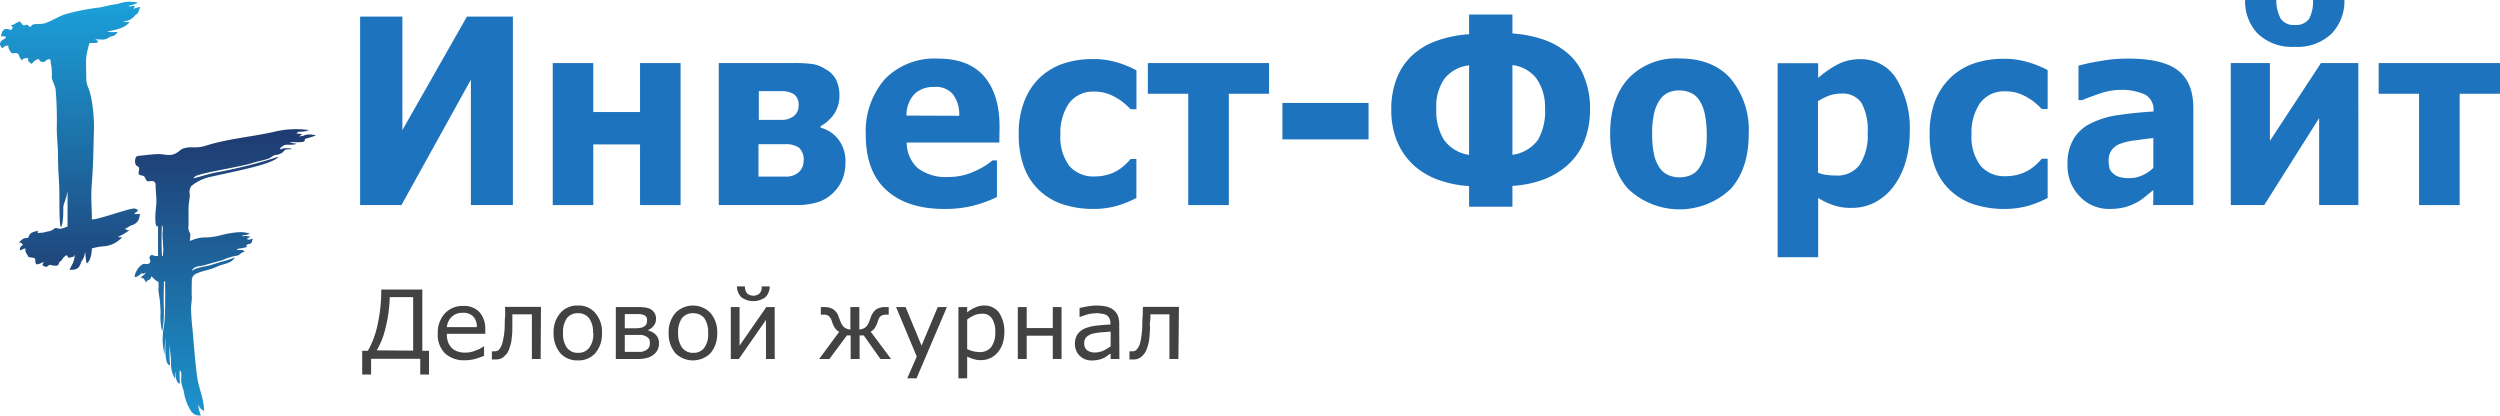 <?xml version="1.0" encoding="UTF-8"?> <svg xmlns="http://www.w3.org/2000/svg" xmlns:xlink="http://www.w3.org/1999/xlink" viewBox="0 0 373.77 62.16"> <defs> <style>.cls-1{fill:url(#linear-gradient);}.cls-2{fill:url(#linear-gradient-2);}.cls-3{fill:#424242;}.cls-4{fill:#1e73be;}</style> <linearGradient id="linear-gradient" x1="866.11" y1="-147.13" x2="866.11" y2="-1599.05" gradientTransform="matrix(0.03, 0, 0, -0.03, -13.61, -4.08)" gradientUnits="userSpaceOnUse"> <stop offset="0" stop-color="#1ba0da"></stop> <stop offset="1" stop-color="#1f3d73"></stop> </linearGradient> <linearGradient id="linear-gradient-2" x1="1700.69" y1="-2383.45" x2="1700.69" y2="-834.38" xlink:href="#linear-gradient"></linearGradient> </defs> <title>Слой_1ар</title> <g id="Layer_2" data-name="Layer 2"> <g id="Layer_1-2" data-name="Layer 1"> <g id="Слой_1"> <path class="cls-1" d="M6.71,3.48c-.58.19-1.28,0-1.86.22-.14.06-.17.31-.31.31C4.21,4,4.29,3.7,4,3.7s-.23.14-.45.11-.42-.58-.64-.58-.78.47-1.33.61c.55.25.27.36.08.67C.92,4.2.34,4.17.14,5.45c.45-.11,1,0,.59.34-.89.41-.92.92-.34,1.44.37-.44.45-.36.84-.44A1.61,1.61,0,0,0,1.84,8c.42-.14.81-.09.92.13.19.37.25.67.53.87.33-.45.61-.2.94-.37-.08.42-.11.48.5.92.51-.55.7-.66,1.09-.72.17.53.5.39.86.42a.84.84,0,0,1,.78-.39l.08,0a5,5,0,0,0,.14,1,8.86,8.86,0,0,1,.06,1.72c.06.5.53,1.31.58,1.81a56.56,56.56,0,0,1,.17,5.82c0,1.17.14,2.39.17,3.56,0,1.47.08,3,.16,4.42.14,2.23-.05,6,.28,6.79.2-.19.39-1.11.36-2.89,0-.7.39-1,.64-2.56,0,.89,0,3.7,0,5.34a6.89,6.89,0,0,1-.94.31c-.31.11-.81-.23-1.06,0-.56.5-1,.36-1.53.58l-.84.08c-.13,0-.13-.19,0-.36-.59.17-1.12.22-1.34.67l-.19.42c-.81,0-.92.28-1.42.72.41-.11.5.17.66.31-.33.25-.55.41-.44.86.22-.14.89-.45.83-.22-.16.47.34.86.42,1.19l.86.14c.31.06,0,1,.48.95a2.45,2.45,0,0,0,.92-.39c0,.33-.48.55.33.75.31.08.44-.42.78-.25a2.14,2.14,0,0,0,.83.08c.45,0,.2-.47.7-.72.17-.25.83-1.25,1-.58.06.27.53,0,.72,0s.28-.31.31-.36a3.64,3.64,0,0,1-.28,1.28c-.19.38-.33.64-.53,1,.31,0,1.14.09,1.48-.5s.22-.61.33-.75a2.49,2.49,0,0,0,.53-1.5c.11.67.11,1.31.25,1.81.61-.39.75-1.59.78-2.25a9.43,9.43,0,0,1,2.06-.34,4.22,4.22,0,0,0,2.45-1.31c-.23-.08-.31.06-.59-.08a10,10,0,0,0,1.7-1c-.58.06-.31-.13-.75-.19.47-.14.72-.45,1.19-.58a1.57,1.57,0,0,0,.84-.64c.17-.2.22-.76.33-1-.28,0-.61,0-.89,0,.14-.28.39-.28.53-.53-.08-.22-.44-.36-.94-.25-1.7.39-5.07,1.61-5.93,1.59,0-1.17-.08-2.23-.08-3.15a20.68,20.68,0,0,1,.08-2.36c.22-2.87.22-5.07.31-7.93a21.88,21.88,0,0,0-.28-3.95,10.8,10.8,0,0,0-.53-2.23,3.14,3.14,0,0,1-.34-1.47c0-1-.08-2.17,0-3.18a14,14,0,0,1,.48-2.11c.53,0,1.22.06,1.31-.22-.2-.09-.14-.25-.51-.34,1,0,1.37.23,2.17-.3.42-.28.76,0,1.23-.81A5.38,5.38,0,0,1,16,4.73c1.14-.28,2.56-.39,3.39-1.45a1.69,1.69,0,0,1-1-.11,2,2,0,0,0,1.34-.42c.47-.3.22-.33.72-.64.28-.16.36-.8.53-1.08a5.53,5.53,0,0,0-1,.28c-.2.08.36-.39.13-.42s-.89.17-.83,0,1-.14,1.28-.5c-2-.36-2.36.14-3.28.25s-1.56.34-2.4.48A31.72,31.72,0,0,0,9.74,2.14C8.69,2.48,7.77,3.12,6.71,3.48ZM8.85,12.1a27.07,27.07,0,0,1,.2,5.37c.16-.86.33,0,.39-2.67A6.06,6.06,0,0,0,8.85,12.1Zm.28,7.07c.08,2.75.2,5.59.28,8.32.17-1.25.33-.72.28-6.34C9.69,19.56,9.27,19.31,9.13,19.17Z"></path> <path class="cls-2" d="M46.19,19.45a13.63,13.63,0,0,0-5.31.28c-3.23.72-7,1.05-10.13,2.06-1.42.44-2,.08-3.06.33-.7.14-.73.44-1.36.78-.95.53-1.73.11-2.73.14s-1.81.16-2.78.25c-.34,0-.56.14-.59.53a1.09,1.09,0,0,0,.09.83c.11.22.33.17.44.39s-.11.78,0,1,.56.14.78.33.28.67.53.73.72-.17,1,.08.17.53.2.86c0,0,.14,1.87.11,2.12,0,.47-.14,1.47-.14,1.89a5.94,5.94,0,0,0,0,1,1.57,1.57,0,0,0,.16.78s.09,0,.17-.06a1.65,1.65,0,0,1,.06.64c0,1.28,0,2.62,0,3.87-.09,0-.11,0-.2,0-.41.05-.75-.36-1,0s.25.75-.08,1.06-.75,0-1,.16a2.44,2.44,0,0,0-1,1.14,1.73,1.73,0,0,0-.22.76.76.76,0,0,0,.39-.06,4,4,0,0,0,.61-.45c.17-.08.25.12.48-.05s.19-.06,0,.17-.51.25-.48.61c.28-.09.36,0,.45.19s.14.09.25.45c.16-.42.39-.34.61-.53s.06-.56.36-.28a3.07,3.07,0,0,0,.89.72,6.25,6.25,0,0,1,0,1.06c0,.61.17,1.23.22,1.84S24,46.24,24,46.8a9.42,9.42,0,0,0,.25,2.78,16.38,16.38,0,0,0,.25-3.45c-.06-1.2,0-2.92,0-3.9,0-.25.11,0,.19-.27l0,0c0,.48,0,.87,0,1.34a13.35,13.35,0,0,1,0,1.42c0,1.08,0,2.09-.08,3.14-.06.81-.25,1.62-.28,2.42a8.56,8.56,0,0,0,.28,2.7,23.15,23.15,0,0,1,.13-2.53c0,1.42-.19,4.15.7,4.17a19,19,0,0,1-.06-3.2c0,1.06.17,1.73.2,2.76a4.14,4.14,0,0,0,.58,2.42c.06-.34-.08-.84.06-1,0,1.08.28,1.72.67,1.78,0-.84-.09-1.31,0-2.06a.93.93,0,0,1,.22.69,9.1,9.1,0,0,0,0,1.17,11.6,11.6,0,0,0,.36,1.28,7.49,7.49,0,0,0,1.09,3,1.49,1.49,0,0,0,1.47.64,5.81,5.81,0,0,1-.41-1.67,1.56,1.56,0,0,0,.89,1c0-1.67-.75-3.31-1-4.84-.36-2.56-.61-6.26-.75-7.54s-.2-2.61-.2-3,.17-1.56.12-1.76,0-2.36,0-2.36l0,0c0-.14,0-.25.06-.39a1.12,1.12,0,0,1,.69-.67c1-.44,2-.52,3-1s2.09-.39,2.7-1.39a14.38,14.38,0,0,1-2.08.67c-.62.19-1.4.44-2,.61a10.1,10.1,0,0,0-1.86.44l-.5.28a.57.57,0,0,1,.11-.22c.56-.58,1-.39,1.75-.61s1.89-.53,2.76-.78a8.65,8.65,0,0,1,2.25-.67c.25-.05.36-.39,1-.58-.31-.31-.06-.2-.78-.25-.19,0-.5,0-.33-.11a2,2,0,0,1,.72-.14c.28-.09.67-.09.81-.34-.39-.08-.11-.11,0-.22s.23,0,.51-.17.11-.36.33-.69c-.36,0-.42.19-.75.11s0-.2.39-.39a2.46,2.46,0,0,0-1.34-.08c.39-.37.42,0,1.23-.42a4.81,4.81,0,0,0-1.73-.2,14.42,14.42,0,0,0-2.61.45,9.41,9.41,0,0,1-2.51.33A5.12,5.12,0,0,0,28.5,36c-.26.14.11-1-.12-1.2a1.6,1.6,0,0,1-.19-1.14c0-.8,0-1.58,0-2.45,0-.72.14-1.33.2-2,0-.14-.06-.34-.06-.5a1.57,1.57,0,0,1,.28-.9,6.64,6.64,0,0,1,2.95-1.39c4.2-.94,9.27-1.89,10.1-3a70.47,70.47,0,0,1-9.49,2.39c-1.19.25-2.06.56-3.25.86a.92.92,0,0,1,.58-.44c1.25-.5,6.4-1.28,8.29-1.87.81-.27,1.53-.36,2.34-.64.33-.11.7-.5,1.06-.55a1.83,1.83,0,0,0,1.36-.7c.14-.22.84-.08,1.09-.22a3.14,3.14,0,0,0-1-.08,1.37,1.37,0,0,0-.66.16c-.23,0,0-.39.22-.41.39-.53,1.36-.09,2.14-.42-2.56-.45.47-.11,1-.31s-.14-.33.61-.53a10,10,0,0,0,1.28-.41,3.44,3.44,0,0,0-1.19-.14c-.73.08-.34.19-1.34.28.25-.2.36-.12.42-.34-.2-.08-.5,0-.86-.16.22,0,.27-.2.52-.2A3.43,3.43,0,0,0,46.19,19.45Zm-22,14.16c.28.42.08,1.08.11,1.53,0,.61.06.83.06,1.14s.05.61.05.81a5.38,5.38,0,0,1-.05.94c0,.28,0,.25-.14.28A46.19,46.19,0,0,1,24.21,33.61Z"></path> <path class="cls-3" d="M64.14,56H62.83V53.64H55.48V56H54.15V52.45H55a13.52,13.52,0,0,0,1.45-3.9A23.84,23.84,0,0,0,57,43.29h6.14v9.16h1Zm-2.37-3.58v-8h-3.5a20.85,20.85,0,0,1-.62,4.56,11.48,11.48,0,0,1-1.33,3.4Z"></path> <path id="_1" data-name="1" class="cls-3" d="M72.57,49.91H66.81A3.31,3.31,0,0,0,67,51.17a2.5,2.5,0,0,0,.58.89,2.42,2.42,0,0,0,.87.5,3.46,3.46,0,0,0,1.11.16,4,4,0,0,0,1.58-.33,4,4,0,0,0,1.17-.61h.06V53.2a12.84,12.84,0,0,1-1.36.47,6,6,0,0,1-1.45.19,4.21,4.21,0,0,1-3-1,3.88,3.88,0,0,1-1.11-3,4.25,4.25,0,0,1,1.06-3,3.56,3.56,0,0,1,2.75-1.12,3.14,3.14,0,0,1,2.42.92,3.74,3.74,0,0,1,.87,2.62Zm-1.28-1a2.22,2.22,0,0,0-.53-1.58,2,2,0,0,0-1.56-.56,2.23,2.23,0,0,0-1.67.61,2.37,2.37,0,0,0-.72,1.53Z"></path> <path id="_2" data-name="2" class="cls-3" d="M80.83,53.67H79.52V47H76.6c0,.39,0,.75,0,1.12s0,.69,0,1c0,.78-.09,1.39-.14,1.86a7.88,7.88,0,0,1-.31,1.14,2.92,2.92,0,0,1-.36.73c-.14.16-.31.33-.45.47a1.47,1.47,0,0,1-.52.31,1.72,1.72,0,0,1-.64.11h-.34a2.57,2.57,0,0,1-.3,0V52.53h.05a.34.34,0,0,1,.17,0h.17a1.51,1.51,0,0,0,.36-.06.6.6,0,0,0,.3-.17,2.75,2.75,0,0,0,.56-1.19,11,11,0,0,0,.31-2.39c0-.39,0-.84.05-1.37s0-1,0-1.47h5.37Z"></path> <path id="_3" data-name="3" class="cls-3" d="M90,49.8a4.35,4.35,0,0,1-1,3,3.28,3.28,0,0,1-2.58,1.08,3.37,3.37,0,0,1-2.65-1.08,4.5,4.5,0,0,1-1-3,4.36,4.36,0,0,1,1-3,3.3,3.3,0,0,1,2.65-1.12,3.21,3.21,0,0,1,2.58,1.12A4.22,4.22,0,0,1,90,49.8Zm-1.34,0a3.43,3.43,0,0,0-.61-2.25,2,2,0,0,0-1.61-.72,2,2,0,0,0-1.67.72,3.62,3.62,0,0,0-.59,2.25,3.5,3.5,0,0,0,.59,2.2,2,2,0,0,0,1.67.75A2,2,0,0,0,88.09,52,3.32,3.32,0,0,0,88.7,49.8Z"></path> <path id="_4" data-name="4" class="cls-3" d="M98.52,51.33a2,2,0,0,1-.86,1.73,2.44,2.44,0,0,1-1,.47,4.83,4.83,0,0,1-1.39.14H92.07V45.91h3a9,9,0,0,1,1.31.05,2.37,2.37,0,0,1,.86.25,1.66,1.66,0,0,1,.64.62,1.61,1.61,0,0,1,.2.86,1.52,1.52,0,0,1-.34,1,1.9,1.9,0,0,1-.83.64v.08a2.38,2.38,0,0,1,1.14.64A1.78,1.78,0,0,1,98.52,51.33Zm-1.78-3.45a1.08,1.08,0,0,0-.08-.44.82.82,0,0,0-.33-.31,2.63,2.63,0,0,0-.67-.17H93.41v2.12H95A4.45,4.45,0,0,0,95.8,49a1.19,1.19,0,0,0,.5-.19.9.9,0,0,0,.36-.39A1.48,1.48,0,0,0,96.74,47.88Zm.42,3.42a1.39,1.39,0,0,0-.11-.61,1.21,1.21,0,0,0-.56-.44,1.65,1.65,0,0,0-.58-.17h-2.5v2.53h1.22c.53,0,.92,0,1.2,0a2.14,2.14,0,0,0,.75-.25,1.34,1.34,0,0,0,.44-.41A1.26,1.26,0,0,0,97.16,51.3Z"></path> <path id="_5" data-name="5" class="cls-3" d="M107.23,49.8a4.5,4.5,0,0,1-1,3,3.74,3.74,0,0,1-5.26,0,4.5,4.5,0,0,1-1-3,4.36,4.36,0,0,1,1-3,3.65,3.65,0,0,1,5.26,0A4.36,4.36,0,0,1,107.23,49.8Zm-1.36,0a3.69,3.69,0,0,0-.58-2.25,2.09,2.09,0,0,0-1.65-.72,2.06,2.06,0,0,0-1.67.72,3.62,3.62,0,0,0-.58,2.25A3.5,3.5,0,0,0,102,52a2,2,0,0,0,1.67.75,1.93,1.93,0,0,0,1.62-.75A3.38,3.38,0,0,0,105.87,49.8Z"></path> <path id="_6" data-name="6" class="cls-3" d="M115.83,53.67h-1.31V47.83l-4.06,5.84h-1.2V45.91h1.31v5.76l4-5.76h1.25Zm-.75-10.85a2.32,2.32,0,0,1-.64,1.61,3.07,3.07,0,0,1-3.62,0,2.32,2.32,0,0,1-.64-1.61h1.2a1.45,1.45,0,0,0,.33,1.06,1.45,1.45,0,0,0,1.84,0,1.4,1.4,0,0,0,.33-1.06Z"></path> <path id="_7" data-name="7" class="cls-3" d="M133.22,53.67h-1.59l-2.5-3.53h-.61v3.53h-1.34V50.14h-.55L124,53.67h-1.53l3-4.06a1.9,1.9,0,0,1-.61-.53,3.34,3.34,0,0,1-.47-1,1.91,1.91,0,0,0-.45-.81,1.16,1.16,0,0,0-.86-.22h-.36V45.91h.5a2.47,2.47,0,0,1,1.36.33,2.21,2.21,0,0,1,.84,1.23,3.53,3.53,0,0,1,.16.41c.06.14.11.28.17.39a1.73,1.73,0,0,0,.58.75,2,2,0,0,0,.81.25V45.91h1.34v3.36a1.92,1.92,0,0,0,.8-.25,1.79,1.79,0,0,0,.59-.75c.05-.11.11-.25.17-.42a2.45,2.45,0,0,0,.13-.38,2.71,2.71,0,0,1,.84-1.23,2.53,2.53,0,0,1,1.39-.33h.47v1.14h-.36a1.39,1.39,0,0,0-.86.22,1.79,1.79,0,0,0-.42.81,4,4,0,0,1-.47,1,1.65,1.65,0,0,1-.59.5Z"></path> <polygon id="_8" data-name="8" class="cls-3" points="141.57 45.91 137.03 56.56 135.64 56.56 137.06 53.31 133.97 45.91 135.39 45.91 137.78 51.67 140.2 45.91 141.57 45.91"></polygon> <path id="_9" data-name="9" class="cls-3" d="M150.16,49.69a5.63,5.63,0,0,1-.28,1.75,4,4,0,0,1-.77,1.31,3.17,3.17,0,0,1-2.42,1.09,3.47,3.47,0,0,1-1.09-.14,5.9,5.9,0,0,1-1-.39v3.25h-1.31V45.91h1.31v.8a4.27,4.27,0,0,1,1.17-.72,3.1,3.1,0,0,1,1.39-.31,2.64,2.64,0,0,1,2.2,1.06A5,5,0,0,1,150.16,49.69Zm-1.36,0a3.6,3.6,0,0,0-.5-2.09,1.64,1.64,0,0,0-1.48-.69,2.81,2.81,0,0,0-1.14.22,5.3,5.3,0,0,0-1.08.64v4.42a5,5,0,0,0,.94.34,5.15,5.15,0,0,0,.92.11,2.14,2.14,0,0,0,1.73-.75A3.52,3.52,0,0,0,148.8,49.72Z"></path> <polygon id="_10" data-name="10" class="cls-3" points="158.71 53.67 157.4 53.67 157.4 50.19 153.5 50.19 153.5 53.67 152.17 53.67 152.17 45.91 153.5 45.91 153.5 49.05 157.4 49.05 157.4 45.91 158.71 45.91 158.71 53.67"></polygon> <path id="_11" data-name="11" class="cls-3" d="M167.36,53.67h-1.31v-.81a4.55,4.55,0,0,0-.47.31,2.08,2.08,0,0,1-.59.36,2.76,2.76,0,0,1-.75.25,3.6,3.6,0,0,1-1,.11,2.5,2.5,0,0,1-1.81-.69,2.44,2.44,0,0,1-.72-1.78,2.53,2.53,0,0,1,.39-1.45,2.62,2.62,0,0,1,1.08-.86,6.21,6.21,0,0,1,1.7-.42c.67-.08,1.36-.14,2.14-.17v-.19a1.49,1.49,0,0,0-.17-.75,1.2,1.2,0,0,0-.44-.48,1.8,1.8,0,0,0-.67-.19,3.53,3.53,0,0,0-.81-.08,6.63,6.63,0,0,0-1.17.13c-.41.12-.83.25-1.3.42h-.06V46.05c.25-.06.61-.14,1.11-.23a8.64,8.64,0,0,1,1.42-.14,7.58,7.58,0,0,1,1.45.14,3.2,3.2,0,0,1,1.06.48,2.34,2.34,0,0,1,.66.83,3.24,3.24,0,0,1,.23,1.25Zm-1.31-1.89v-2.2l-1.42.11a8.68,8.68,0,0,0-1.28.2,2.34,2.34,0,0,0-.92.5,1.3,1.3,0,0,0-.33.94,1.26,1.26,0,0,0,.39,1,1.92,1.92,0,0,0,1.25.37,3.26,3.26,0,0,0,1.25-.28A8.78,8.78,0,0,0,166.05,51.78Z"></path> <path id="_12" data-name="12" class="cls-3" d="M176.18,53.67h-1.34V47H172c0,.39,0,.75-.06,1.12s0,.69,0,1c-.05.78-.08,1.39-.16,1.86a5.29,5.29,0,0,1-.31,1.14,2.92,2.92,0,0,1-.36.73,4,4,0,0,1-.45.47,1.47,1.47,0,0,1-.52.31,1.62,1.62,0,0,1-.64.11h-.34a2.57,2.57,0,0,1-.3,0V52.53h.08a.29.29,0,0,1,.14,0h.19a1.35,1.35,0,0,0,.34-.06.5.5,0,0,0,.3-.17,2.54,2.54,0,0,0,.59-1.19,13.86,13.86,0,0,0,.28-2.39c0-.39,0-.84.05-1.37s0-1,.06-1.47h5.37Z"></path> <polygon class="cls-4" points="76.68 30.66 70.4 30.66 70.4 11.91 60.02 30.66 53.84 30.66 53.84 2.48 60.16 2.48 60.16 19.45 69.81 2.48 76.68 2.48 76.68 30.66"></polygon> <polygon id="_1-2" data-name="1" class="cls-4" points="101.75 30.66 95.69 30.66 95.69 21.59 88.7 21.59 88.7 30.66 82.64 30.66 82.64 9.43 88.7 9.43 88.7 16.75 95.69 16.75 95.69 9.43 101.75 9.43 101.75 30.66"></polygon> <path id="_2-2" data-name="2" class="cls-4" d="M126.4,24.26a6.52,6.52,0,0,1-.53,2.73,6.24,6.24,0,0,1-1.47,2A5.78,5.78,0,0,1,122,30.3a10.65,10.65,0,0,1-3,.36H107.46V9.43h11a20.79,20.79,0,0,1,3,.14,5,5,0,0,1,1.92.75A3.79,3.79,0,0,1,125,11.91a5.37,5.37,0,0,1,.5,2.39,4.8,4.8,0,0,1-.81,2.76,5.75,5.75,0,0,1-2,1.8v.23a4.94,4.94,0,0,1,2.65,1.75A5.31,5.31,0,0,1,126.4,24.26Zm-7-8.46a2,2,0,0,0-.64-1.67,3.41,3.41,0,0,0-2.06-.5h-3.25v4.29h3.34a2.84,2.84,0,0,0,1.92-.59A1.87,1.87,0,0,0,119.39,15.8Zm.75,8.24a2.38,2.38,0,0,0-.69-1.95,3.39,3.39,0,0,0-2.06-.53h-4V26.4h4a2.81,2.81,0,0,0,2-.64A2.2,2.2,0,0,0,120.14,24Z"></path> <path id="_3-2" data-name="3" class="cls-4" d="M149.41,21.31H135.56a5.15,5.15,0,0,0,1.67,3.84,6.92,6.92,0,0,0,4.59,1.31,9.07,9.07,0,0,0,3.72-.78,10.75,10.75,0,0,0,2.84-1.7h.67v5.48a19,19,0,0,1-3.87,1.37,17.75,17.75,0,0,1-4,.41c-3.82,0-6.71-1-8.74-2.89s-3-4.65-3-8.18a11.9,11.9,0,0,1,2.86-8.35,10.33,10.33,0,0,1,7.88-3.06c3.09,0,5.39.87,6.92,2.62s2.34,4.26,2.34,7.54Zm-6-4a5,5,0,0,0-.94-3.22A3.32,3.32,0,0,0,139.67,13a4.08,4.08,0,0,0-2.89,1,4.57,4.57,0,0,0-1.25,3.28Z"></path> <path id="_4-2" data-name="4" class="cls-4" d="M163.52,31.24a14.62,14.62,0,0,1-4.51-.66,9.44,9.44,0,0,1-3.56-2.06A9,9,0,0,1,153.11,25a13.75,13.75,0,0,1-.8-4.9A12.92,12.92,0,0,1,153.2,15a9.54,9.54,0,0,1,2.44-3.56,9.72,9.72,0,0,1,3.54-2,13.7,13.7,0,0,1,4.14-.61,12.29,12.29,0,0,1,3.59.47,15.35,15.35,0,0,1,3,1.22v5.82h-.86c-.22-.22-.5-.5-.83-.78a7.23,7.23,0,0,0-1.23-.89,7.33,7.33,0,0,0-1.5-.7,6,6,0,0,0-1.92-.27,4.43,4.43,0,0,0-3.73,1.72,7.75,7.75,0,0,0-1.3,4.7,7.17,7.17,0,0,0,1.33,4.68,4.71,4.71,0,0,0,3.78,1.58,6.82,6.82,0,0,0,2.06-.3,5.6,5.6,0,0,0,1.53-.7,6,6,0,0,0,1-.78c.3-.28.55-.55.8-.83h.86V29.6a16.34,16.34,0,0,1-3,1.2A13.23,13.23,0,0,1,163.52,31.24Z"></path> <polygon id="_5-2" data-name="5" class="cls-4" points="189.73 14.02 183.72 14.02 183.72 30.66 177.65 30.66 177.65 14.02 171.61 14.02 171.61 9.43 189.73 9.43 189.73 14.02"></polygon> <polygon id="_6-2" data-name="6" class="cls-4" points="204.61 20.84 191.73 20.84 191.73 15.39 204.61 15.39 204.61 20.84"></polygon> <path id="_7-2" data-name="7" class="cls-4" d="M234.66,8.21a9,9,0,0,1,2.25,3.45,12.25,12.25,0,0,1,.81,4.7,12.84,12.84,0,0,1-.81,4.65,9.69,9.69,0,0,1-2.39,3.53,11.37,11.37,0,0,1-3.62,2.25,16,16,0,0,1-4.78,1v3.12h-6.48V27.82a16.52,16.52,0,0,1-4.79-1,11,11,0,0,1-3.67-2.28,10.25,10.25,0,0,1-2.34-3.5,12.13,12.13,0,0,1-.83-4.65,12.51,12.51,0,0,1,.8-4.65,9.34,9.34,0,0,1,2.28-3.42,10.59,10.59,0,0,1,3.65-2.2,17.67,17.67,0,0,1,4.9-1V2.17h6.48V5A18.07,18.07,0,0,1,231,6,11,11,0,0,1,234.66,8.21Zm-3.67,8a7.37,7.37,0,0,0-1.25-4.43,5.32,5.32,0,0,0-3.62-2.05V23.15a5.68,5.68,0,0,0,3.81-2.23A8.57,8.57,0,0,0,231,16.25Zm-11.35,6.9V9.77a5.43,5.43,0,0,0-3.68,2,7.13,7.13,0,0,0-1.22,4.45,8.25,8.25,0,0,0,1.11,4.64A5.57,5.57,0,0,0,219.64,23.15Z"></path> <path id="_8-2" data-name="8" class="cls-4" d="M261.45,20c0,3.51-.91,6.26-2.72,8.27a11.15,11.15,0,0,1-15.28,0c-1.81-2-2.72-4.76-2.72-8.27s.91-6.26,2.72-8.26a9.84,9.84,0,0,1,7.63-3c3.31,0,5.87,1,7.65,3A12,12,0,0,1,261.45,20ZM254,25.18a6.17,6.17,0,0,0,.89-1.95,13.56,13.56,0,0,0,.28-3.14,14.69,14.69,0,0,0-.31-3.15,5.53,5.53,0,0,0-.84-2,2.77,2.77,0,0,0-1.3-1.08,3.92,3.92,0,0,0-1.64-.34,4.05,4.05,0,0,0-1.56.28,3,3,0,0,0-1.31,1.06,5.57,5.57,0,0,0-.89,2,13.32,13.32,0,0,0-.31,3.23,14,14,0,0,0,.28,3,5.62,5.62,0,0,0,.84,2,3.08,3.08,0,0,0,1.3,1.09,4.16,4.16,0,0,0,1.7.33,4.45,4.45,0,0,0,1.59-.3A2.93,2.93,0,0,0,254,25.18Z"></path> <path id="_9-2" data-name="9" class="cls-4" d="M285.52,19.75a15.38,15.38,0,0,1-.72,4.79,11.48,11.48,0,0,1-1.87,3.56,8.59,8.59,0,0,1-2.75,2.23,7.42,7.42,0,0,1-3.29.75,8,8,0,0,1-2.75-.39,11.16,11.16,0,0,1-2.31-1.09v8.85h-6.06v-29h6.06v2.2a15.74,15.74,0,0,1,2.87-2A7.18,7.18,0,0,1,278,8.85a6.21,6.21,0,0,1,5.5,2.89A14.2,14.2,0,0,1,285.52,19.75Zm-6.29.14a8.4,8.4,0,0,0-.92-4.5,3.39,3.39,0,0,0-3-1.4,5.9,5.9,0,0,0-1.78.28,9,9,0,0,0-1.73.87V25.82a4.75,4.75,0,0,0,1.31.33,9.91,9.91,0,0,0,1.33.09,4.16,4.16,0,0,0,3.59-1.59A8,8,0,0,0,279.23,19.89Z"></path> <path id="_10-2" data-name="10" class="cls-4" d="M299.71,31.24a14.67,14.67,0,0,1-4.51-.66,9.44,9.44,0,0,1-3.56-2.06A9,9,0,0,1,289.3,25a13.75,13.75,0,0,1-.8-4.9,13.5,13.5,0,0,1,.86-5.14,9.86,9.86,0,0,1,2.48-3.56,9.6,9.6,0,0,1,3.53-2,13.74,13.74,0,0,1,4.14-.61,12.19,12.19,0,0,1,3.57.47,15.38,15.38,0,0,1,3.06,1.22v5.82h-.87c-.22-.22-.5-.5-.83-.78a6.85,6.85,0,0,0-1.23-.89,7.33,7.33,0,0,0-1.5-.7,5.9,5.9,0,0,0-1.92-.27,4.43,4.43,0,0,0-3.73,1.72,7.75,7.75,0,0,0-1.3,4.7,7.17,7.17,0,0,0,1.33,4.68,4.68,4.68,0,0,0,3.79,1.58,6.75,6.75,0,0,0,2.05-.3,6.13,6.13,0,0,0,1.54-.7,6.3,6.3,0,0,0,1-.78c.3-.28.55-.55.8-.83h.87V29.6a16.73,16.73,0,0,1-3,1.2A13.4,13.4,0,0,1,299.71,31.24Z"></path> <path id="_11-2" data-name="11" class="cls-4" d="M321.94,25.1V20.64c-.84.09-1.7.2-2.64.34a9,9,0,0,0-2.17.47,2.8,2.8,0,0,0-1.37.92,2.59,2.59,0,0,0-.5,1.64,5.92,5.92,0,0,0,.11,1.09,1.53,1.53,0,0,0,.5.77,2.12,2.12,0,0,0,.92.56,5,5,0,0,0,1.67.2,4.4,4.4,0,0,0,1.84-.42A5.59,5.59,0,0,0,321.94,25.1Zm0,3.31-1.22,1a7.82,7.82,0,0,1-1.37.92,8.41,8.41,0,0,1-1.83.69,9.86,9.86,0,0,1-2.12.22,6,6,0,0,1-4.48-1.89,6.54,6.54,0,0,1-1.81-4.78,7.09,7.09,0,0,1,.92-3.81,6,6,0,0,1,2.62-2.34,13,13,0,0,1,4.17-1.23c1.64-.25,3.37-.41,5.15-.52v-.12a2.54,2.54,0,0,0-1.28-2.42,8.48,8.48,0,0,0-3.76-.69,9.64,9.64,0,0,0-3.17.61c-1.14.39-1.95.7-2.45.92h-.56V9.82a29.4,29.4,0,0,1,3.12-.67,23.34,23.34,0,0,1,4.31-.39c3.45,0,5.93.59,7.46,1.78s2.28,3.07,2.28,5.62v14.5h-6Z"></path> <path id="_12-2" data-name="12" class="cls-4" d="M352.6,30.66h-5.87v-13l-8.21,13h-5V9.43h5.85V21.06L347,9.43h5.59ZM350.51,0a7,7,0,0,1-1.89,5A7.33,7.33,0,0,1,343.08,7a7.36,7.36,0,0,1-5.56-2,7,7,0,0,1-1.86-5h4.67A5.68,5.68,0,0,0,341,2.81a2.33,2.33,0,0,0,2.11.92,2.37,2.37,0,0,0,2.12-.92A5.47,5.47,0,0,0,345.81,0Z"></path> <polygon id="_13" data-name="13" class="cls-4" points="373.77 14.02 367.74 14.02 367.74 30.66 361.67 30.66 361.67 14.02 355.63 14.02 355.63 9.43 373.77 9.43 373.77 14.02"></polygon> </g> </g> </g> </svg> 